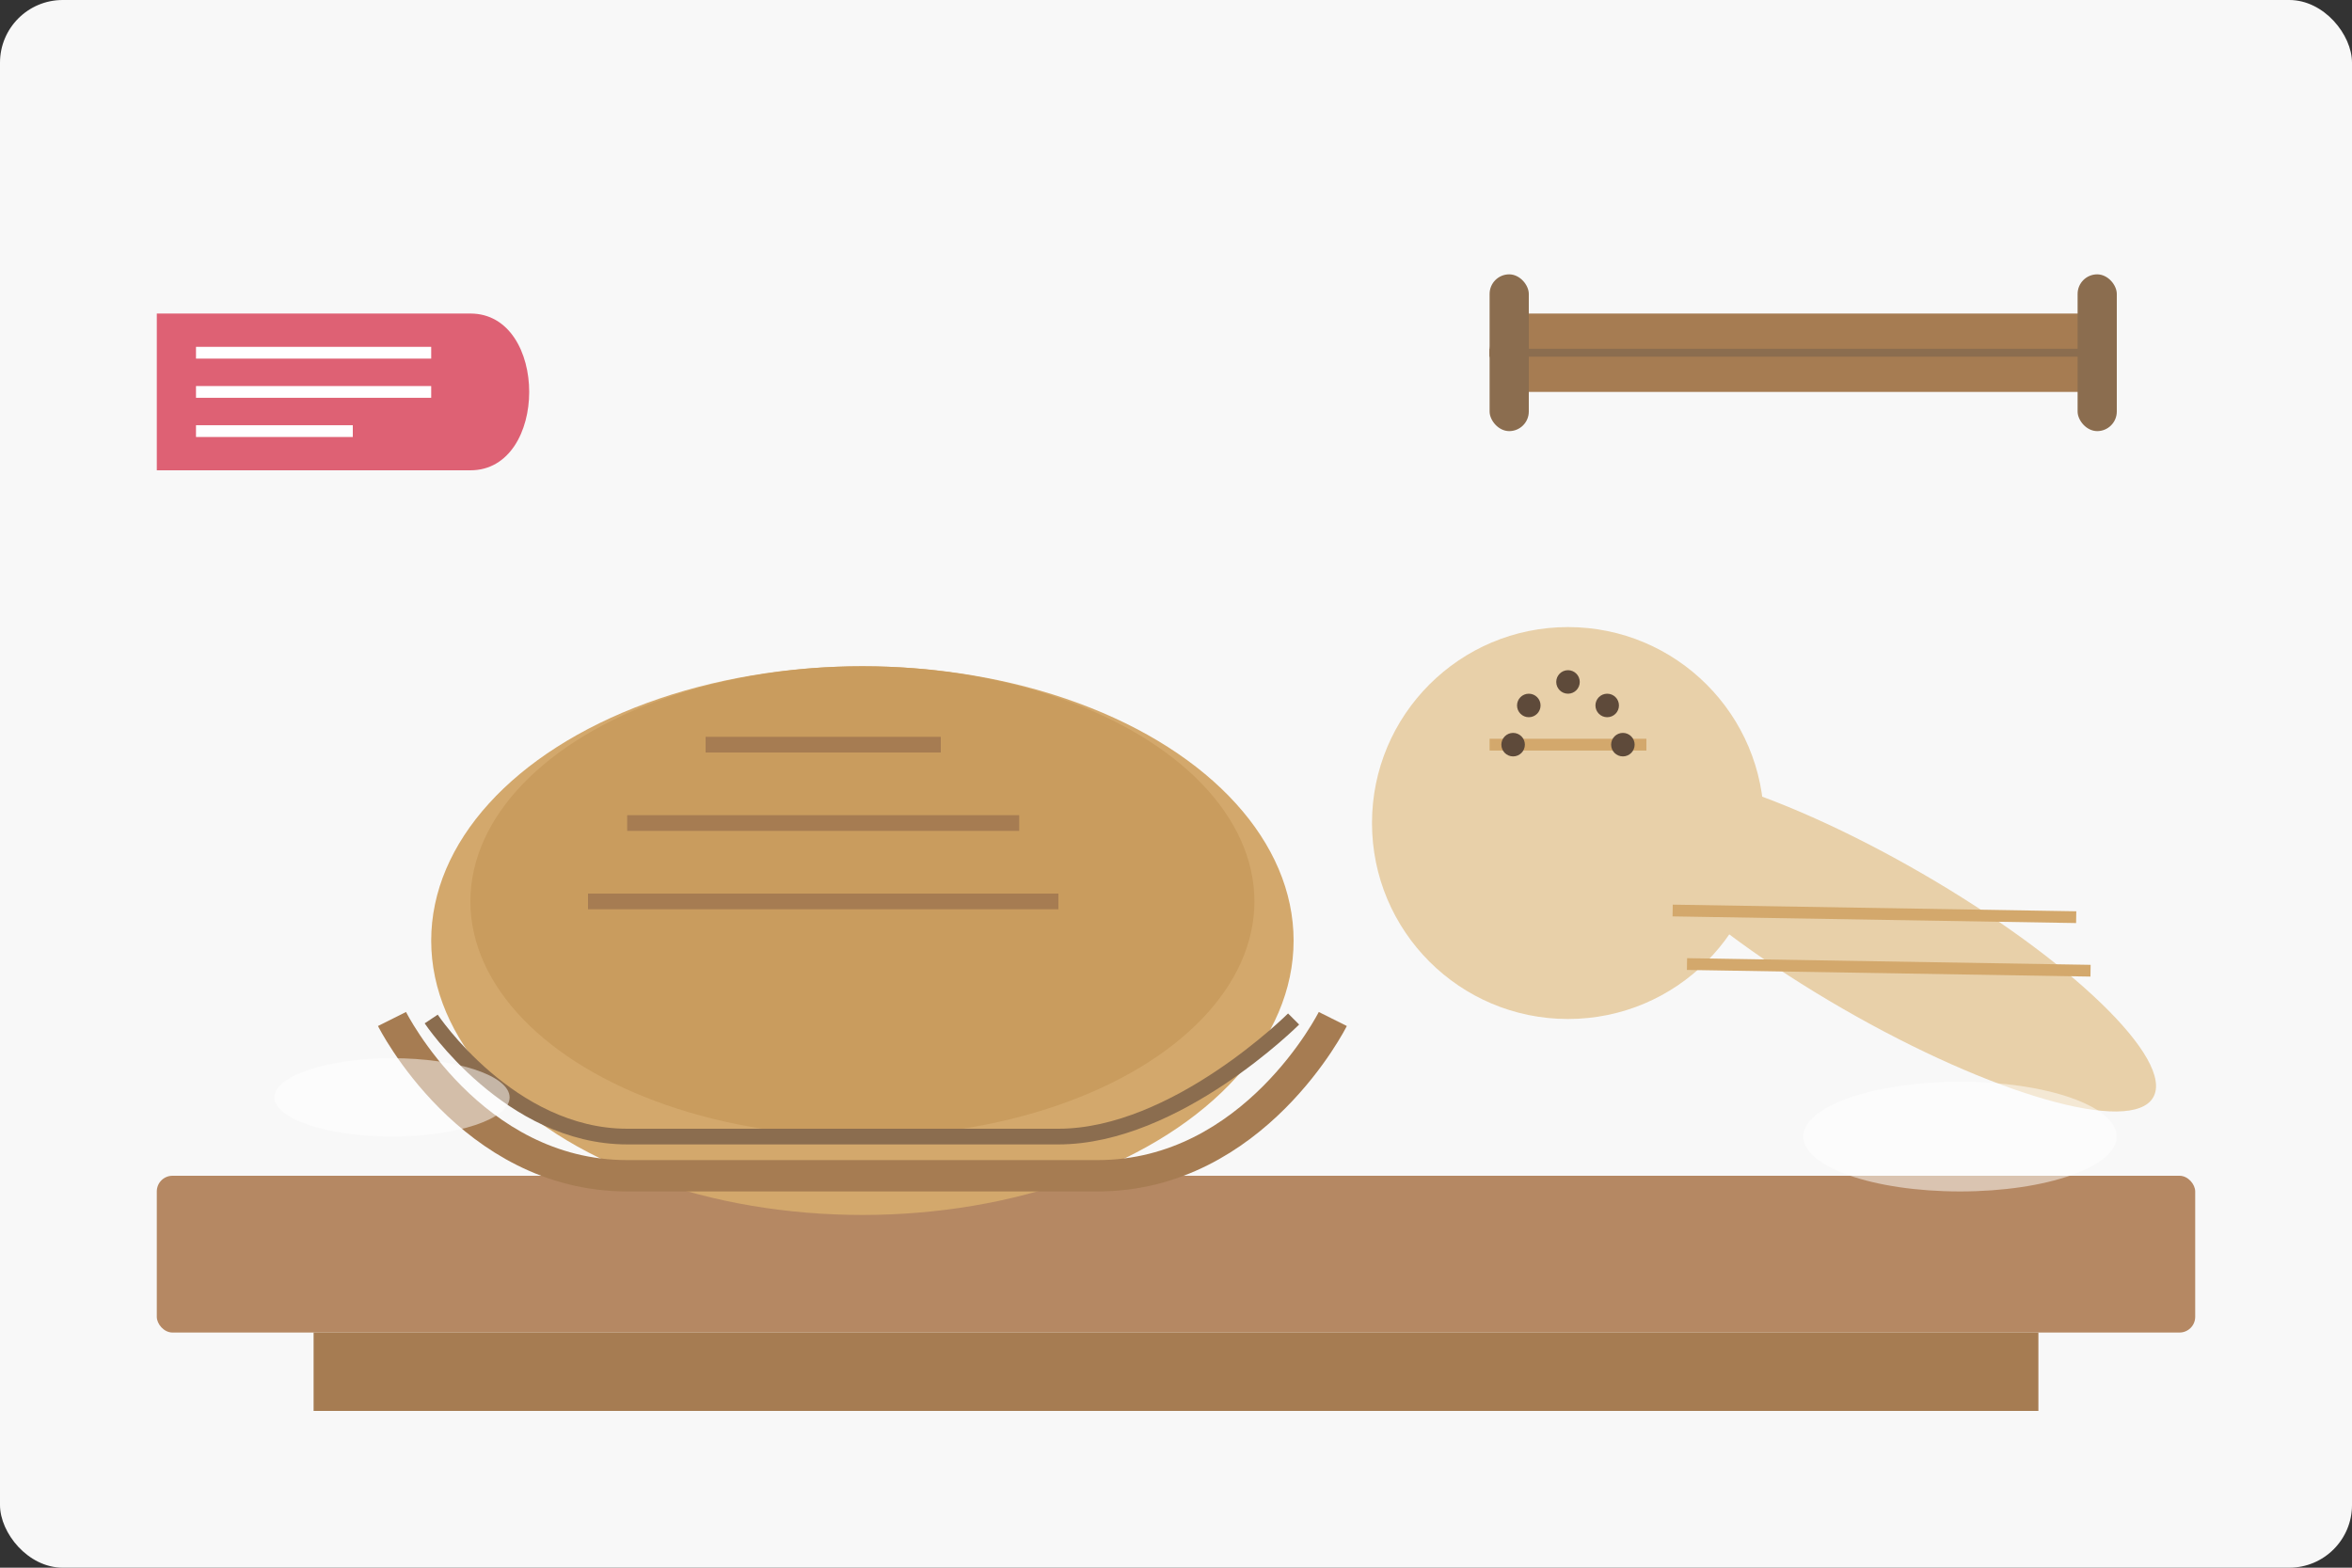 <svg width="300" height="200" viewBox="0 0 300 200" fill="none" xmlns="http://www.w3.org/2000/svg">
  <rect x="0" y="0" width="300" height="200" fill="#333333" stroke="none"/>
  <!-- Tło obrazka -->
  <rect width="300" height="200" fill="#f8f8f8" rx="8"/>
  
  <!-- Stół kuchenny - podstawa dla pieczywa -->
  <rect x="20" y="150" width="260" height="20" fill="#b58863" rx="2"/>
  <rect x="40" y="170" width="220" height="10" fill="#a67c52"/>
  
  <!-- Różne rodzaje pieczywa na stole -->
  
  <!-- Bochenek chleba główny -->
  <ellipse cx="110" cy="120" rx="55" ry="35" fill="#d3a86c"/>
  <ellipse cx="110" cy="115" rx="50" ry="30" fill="#c99c5e"/>
  <!-- Nacięcia na chlebie -->
  <path d="M80,105 L130,105" stroke="#a67c52" stroke-width="2"/>
  <path d="M90,95 L120,95" stroke="#a67c52" stroke-width="2"/>
  <path d="M75,115 L135,115" stroke="#a67c52" stroke-width="2"/>
  
  <!-- Bułka obok -->
  <circle cx="200" cy="105" r="25" fill="#e8d0a9"/>
  <path d="M190,95 L210,95" stroke="#d3a86c" stroke-width="1.5"/>
  <!-- Ziarna na bułce -->
  <circle cx="195" cy="90" r="1.5" fill="#5e4a3a"/>
  <circle cx="200" cy="87" r="1.5" fill="#5e4a3a"/>
  <circle cx="205" cy="90" r="1.5" fill="#5e4a3a"/>
  <circle cx="193" cy="95" r="1.5" fill="#5e4a3a"/>
  <circle cx="207" cy="95" r="1.5" fill="#5e4a3a"/>
  
  <!-- Bagietka -->
  <ellipse cx="240" cy="120" rx="40" ry="10" fill="#e8d0a9" transform="rotate(30 240 120)"/>
  <path d="M215,130 L260,105" stroke="#d3a86c" stroke-width="1.5" transform="rotate(30 240 120)"/>
  <path d="M220,135 L265,110" stroke="#d3a86c" stroke-width="1.5" transform="rotate(30 240 120)"/>
  
  <!-- Koszyk na pieczywo -->
  <path d="M50,130 C50,130 60,150 80,150 C100,150 120,150 140,150 C160,150 170,130 170,130" fill="none" stroke="#a67c52" stroke-width="4"/>
  <path d="M55,130 C55,130 65,145 80,145 C95,145 120,145 135,145 C150,145 165,130 165,130" fill="none" stroke="#8b6d4f" stroke-width="2"/>
  
  <!-- Mąka rozsypana na stole -->
  <ellipse cx="50" cy="140" rx="15" ry="5" fill="white" fill-opacity="0.5"/>
  <ellipse cx="250" cy="145" rx="20" ry="7" fill="white" fill-opacity="0.5"/>
  
  <!-- Elementy polskie - czerwony akcent -->
  <path d="M20,40 L60,40 C70,40 70,60 60,60 L20,60 Z" fill="#d4213d" fill-opacity="0.7"/>
  <path d="M25,45 L55,45" stroke="white" stroke-width="1.5"/>
  <path d="M25,50 L55,50" stroke="white" stroke-width="1.5"/>
  <path d="M25,55 L45,55" stroke="white" stroke-width="1.5"/>
  
  <!-- Wałek do ciasta -->
  <rect x="190" y="40" width="80" height="10" rx="5" fill="#a67c52"/>
  <path d="M190,45 L270,45" stroke="#8b6d4f" stroke-width="1"/>
  <rect x="190" y="35" width="5" height="20" rx="2.5" fill="#8b6d4f"/>
  <rect x="265" y="35" width="5" height="20" rx="2.5" fill="#8b6d4f"/>
</svg>
